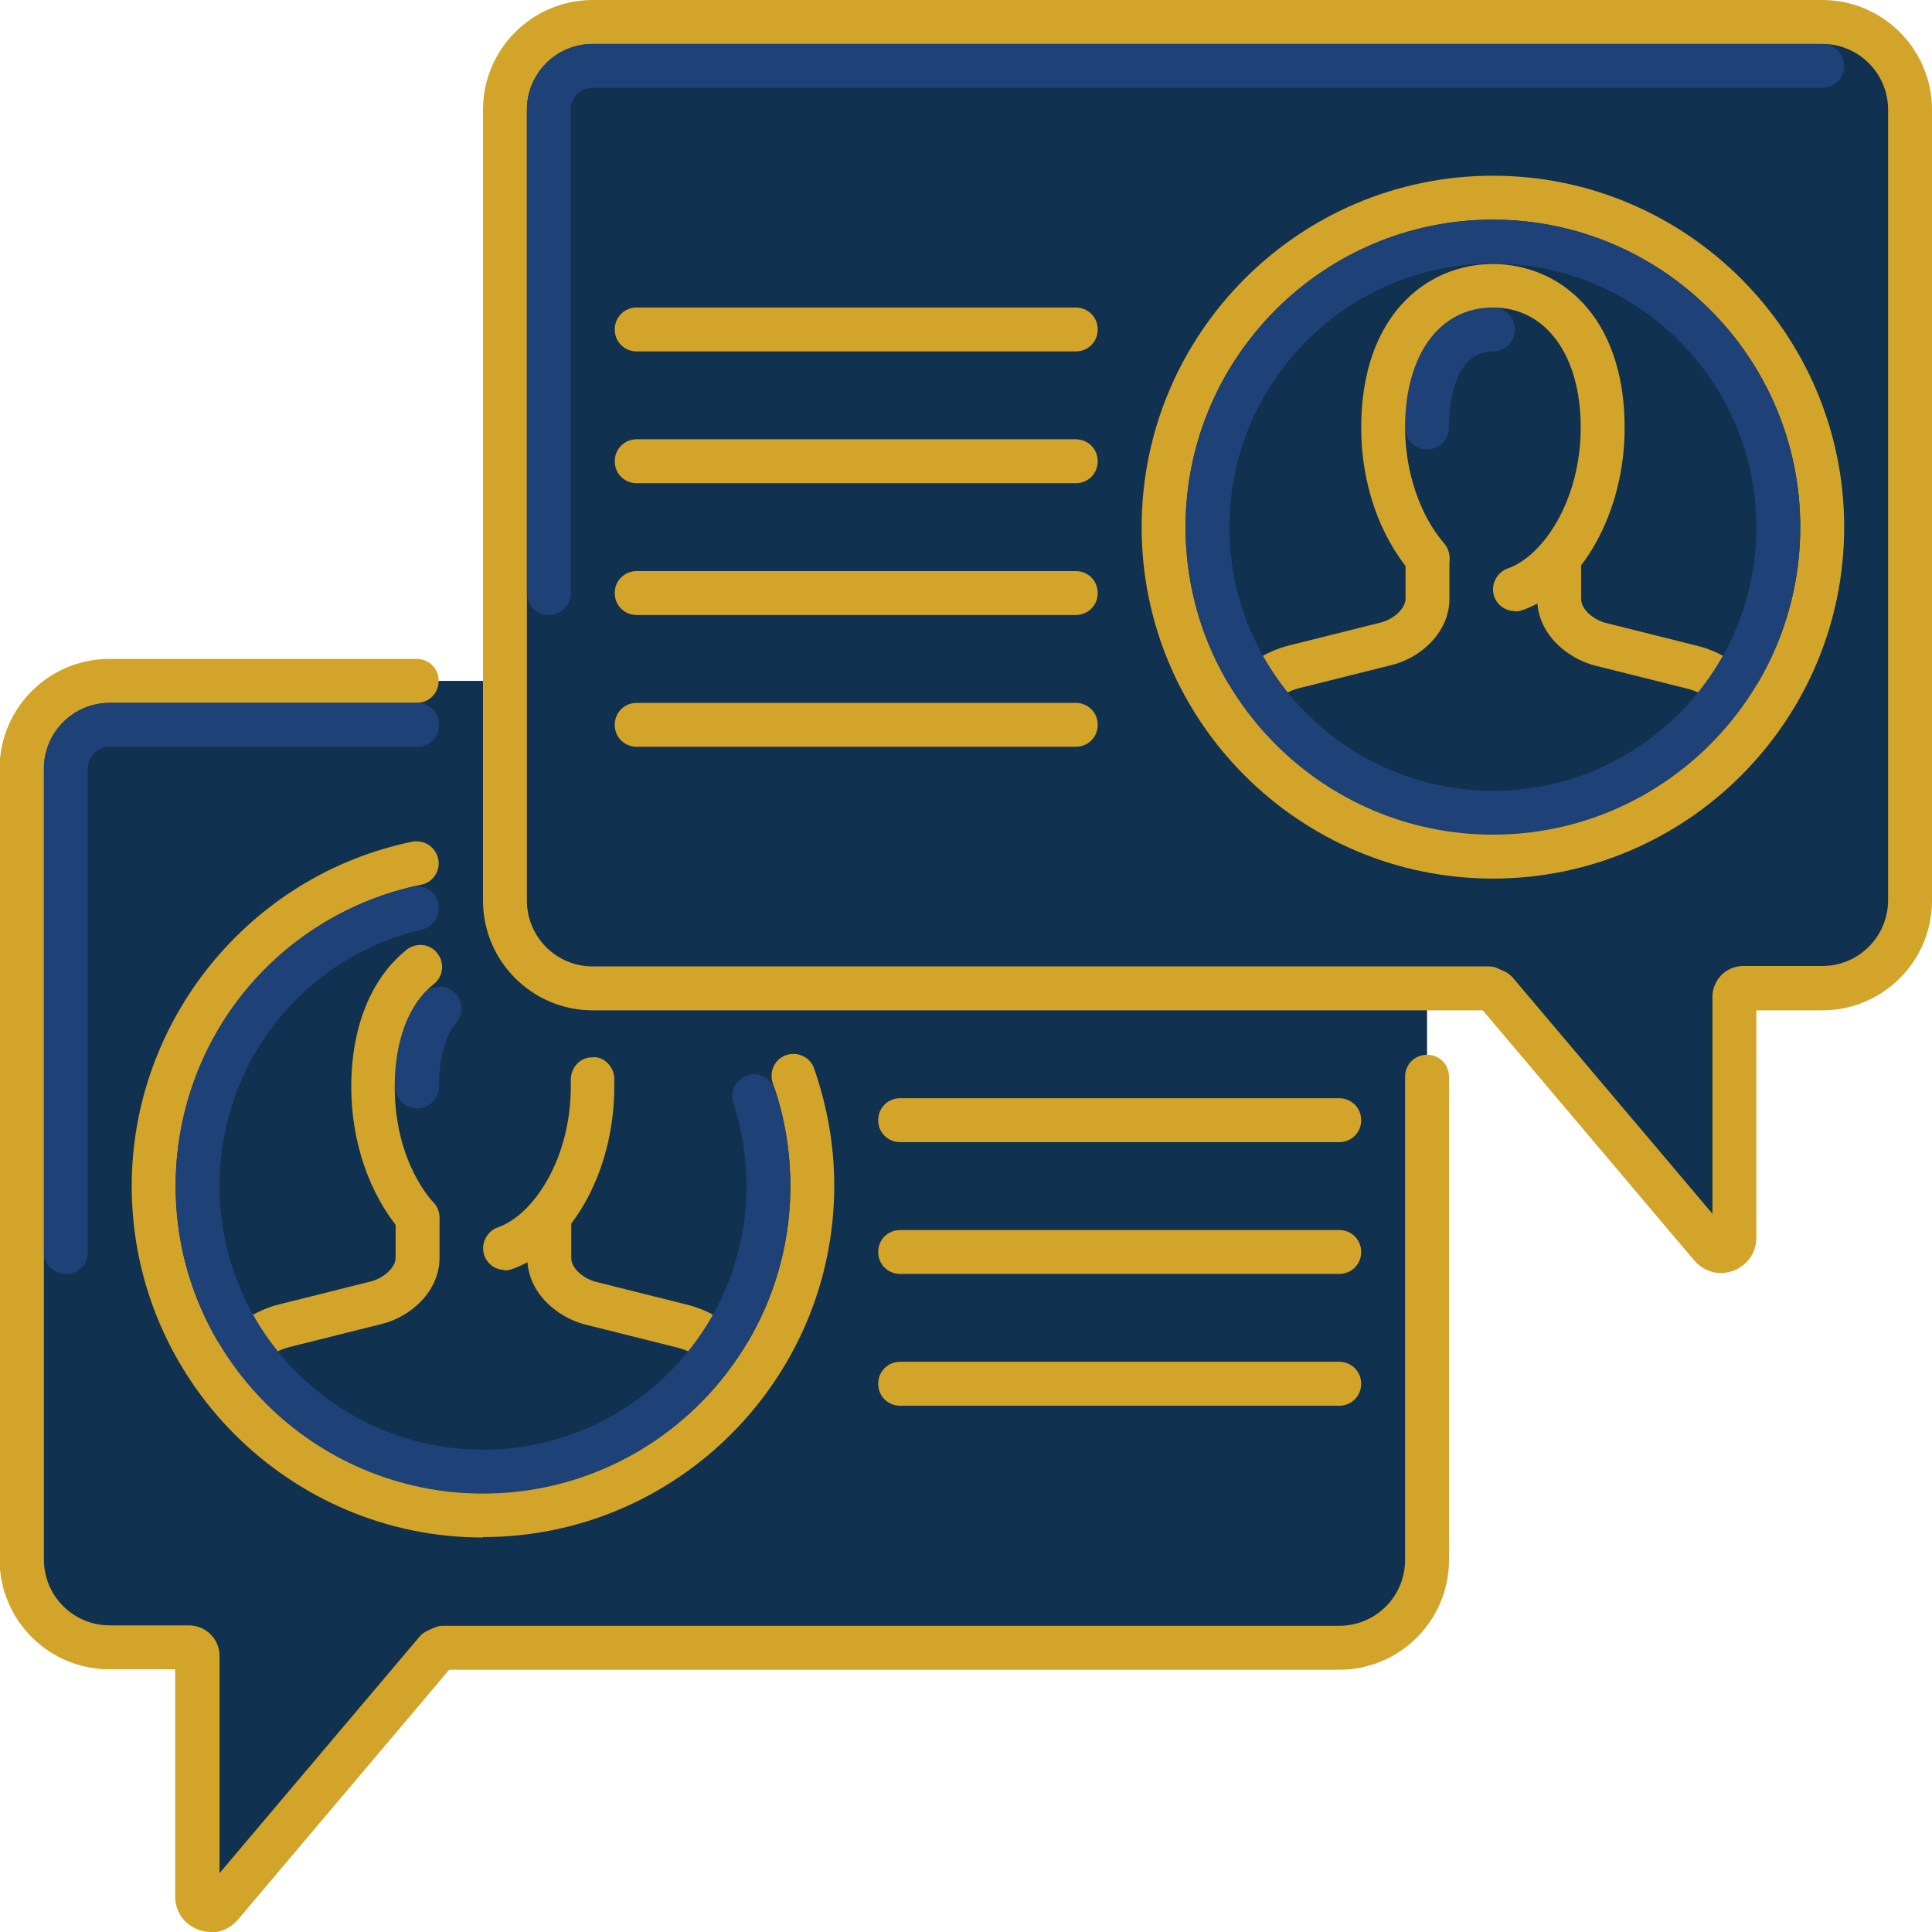 <?xml version="1.0" encoding="UTF-8"?>
<svg xmlns="http://www.w3.org/2000/svg" width="102" height="102" viewBox="0 0 102 102" fill="none">
  <g clip-path="url(#clip0_122_1727)">
    <path d="M5.795 35.948H70.704C73.254 35.948 75.341 38.012 75.341 40.587V82.333C75.341 84.884 73.254 86.971 70.704 86.971H23.39C23.274 87.018 23.159 87.064 23.043 87.134L11.66 100.585C11.243 101.072 10.432 100.794 10.432 100.145V87.435C10.432 87.18 10.223 86.971 9.968 86.971H5.795C3.245 86.971 1.159 84.884 1.159 82.333V40.587C1.159 38.012 3.245 35.948 5.795 35.948Z" fill="#10314F"></path>
    <path d="M11.127 102C10.919 102 10.687 101.954 10.478 101.884C9.736 101.606 9.25 100.933 9.25 100.145V88.131H5.772C2.573 88.131 -0.023 85.534 -0.023 82.333V40.587C-0.023 37.386 2.573 34.789 5.772 34.789H22C22.649 34.789 23.159 35.299 23.159 35.948C23.159 36.598 22.649 37.108 22 37.108H5.795C3.871 37.108 2.318 38.662 2.318 40.587V82.333C2.318 84.258 3.871 85.812 5.795 85.812H9.968C10.872 85.812 11.591 86.531 11.591 87.435V98.892L22.162 86.392C22.255 86.276 22.394 86.183 22.533 86.113C22.672 86.044 22.811 85.974 22.95 85.928C23.089 85.858 23.251 85.835 23.39 85.835H70.704C72.629 85.835 74.182 84.281 74.182 82.356V56.844C74.182 56.195 74.692 55.685 75.341 55.685C75.99 55.685 76.5 56.195 76.5 56.844V82.356C76.5 85.557 73.904 88.154 70.704 88.154H23.715L12.541 101.374C12.17 101.791 11.66 102.023 11.127 102.023V102Z" fill="#D2A429"></path>
    <path d="M3.477 67.258C2.828 67.258 2.318 66.748 2.318 66.098V40.587C2.318 38.662 3.871 37.108 5.795 37.108H22.023C22.672 37.108 23.182 37.618 23.182 38.267C23.182 38.917 22.672 39.427 22.023 39.427H5.795C5.146 39.427 4.636 39.937 4.636 40.587V66.098C4.636 66.748 4.126 67.258 3.477 67.258Z" fill="#1E4178"></path>
    <path d="M70.704 74.216H47.523C46.873 74.216 46.364 73.705 46.364 73.056C46.364 72.407 46.873 71.896 47.523 71.896H70.704C71.353 71.896 71.864 72.407 71.864 73.056C71.864 73.705 71.353 74.216 70.704 74.216Z" fill="#D2A429"></path>
    <path d="M70.704 67.258H47.523C46.873 67.258 46.364 66.748 46.364 66.098C46.364 65.449 46.873 64.939 47.523 64.939H70.704C71.353 64.939 71.864 65.449 71.864 66.098C71.864 66.748 71.353 67.258 70.704 67.258Z" fill="#D2A429"></path>
    <path d="M70.704 60.3H47.523C46.873 60.3 46.364 59.79 46.364 59.141C46.364 58.491 46.873 57.981 47.523 57.981H70.704C71.353 57.981 71.864 58.491 71.864 59.141C71.864 59.79 71.353 60.3 70.704 60.3Z" fill="#D2A429"></path>
    <path d="M25.5 80.014C35.102 80.014 42.886 72.226 42.886 62.619C42.886 53.013 35.102 45.225 25.5 45.225C15.898 45.225 8.114 53.013 8.114 62.619C8.114 72.226 15.898 80.014 25.5 80.014Z" fill="#10314F"></path>
    <path d="M35.955 69.971L31.133 68.765C30.02 68.487 28.954 67.536 28.954 66.4V64.591L22 64.289V66.4C22 67.559 20.933 68.487 19.82 68.765L14.999 69.971C13.955 70.226 13.075 70.829 12.425 71.618C15.3 75.769 20.075 78.483 25.477 78.483C30.878 78.483 35.654 75.769 38.528 71.618C37.856 70.829 36.998 70.203 35.932 69.948L35.955 69.971Z" fill="#10314F"></path>
    <path d="M31.295 57.355C31.295 62.179 28.398 66.098 25.5 66.098C22.602 66.098 19.704 62.179 19.704 57.355C19.704 52.531 22.301 49.864 25.5 49.864C28.699 49.864 31.295 52.531 31.295 57.355Z" fill="#10314F"></path>
    <path d="M25.5 79.666C19.913 79.666 14.674 76.906 11.498 72.314C11.197 71.896 11.22 71.317 11.568 70.899C12.425 69.879 13.538 69.16 14.767 68.858L19.588 67.652C20.284 67.467 20.887 66.91 20.887 66.4V64.289C20.887 63.64 21.397 63.13 22.046 63.13C22.695 63.13 23.205 63.64 23.205 64.289V66.4C23.205 68.186 21.675 69.531 20.145 69.902L15.323 71.108C14.836 71.224 14.396 71.456 14.002 71.757C16.784 75.259 21.026 77.347 25.523 77.347C30.02 77.347 34.263 75.282 37.044 71.78C36.65 71.456 36.187 71.247 35.7 71.131L30.878 69.925C29.371 69.531 27.841 68.209 27.841 66.423V64.614C27.841 63.965 28.351 63.454 29 63.454C29.649 63.454 30.16 63.965 30.16 64.614V66.423C30.16 66.98 30.832 67.513 31.458 67.675L36.279 68.881C37.508 69.183 38.621 69.902 39.478 70.922C39.803 71.317 39.849 71.896 39.548 72.337C36.349 76.929 31.133 79.689 25.546 79.689L25.5 79.666Z" fill="#D2A429"></path>
    <path d="M26.659 67.049C26.172 67.049 25.732 66.748 25.57 66.284C25.361 65.681 25.685 65.008 26.288 64.799C28.189 64.127 30.136 61.158 30.136 57.355V57.007C30.136 56.357 30.623 55.824 31.249 55.824C31.852 55.731 32.431 56.311 32.431 56.96V57.378C32.431 61.854 30.16 65.913 27.03 67.003C26.891 67.049 26.775 67.072 26.636 67.072L26.659 67.049Z" fill="#D2A429"></path>
    <path d="M22.046 65.402C21.721 65.402 21.397 65.263 21.165 65.008C19.496 63.06 18.545 60.277 18.545 57.378C18.545 54.224 19.589 51.649 21.466 50.142C21.976 49.748 22.695 49.817 23.089 50.327C23.483 50.814 23.414 51.557 22.904 51.951C21.582 53.018 20.84 54.943 20.84 57.401C20.84 59.859 21.605 62.016 22.904 63.524C23.321 64.011 23.274 64.753 22.788 65.171C22.579 65.356 22.301 65.449 22.023 65.449L22.046 65.402Z" fill="#D2A429"></path>
    <path d="M25.5 81.173C15.277 81.173 6.954 72.847 6.954 62.619C6.954 53.853 13.19 46.199 21.768 44.437C22.394 44.321 22.996 44.715 23.135 45.341C23.274 45.967 22.857 46.593 22.231 46.709C14.72 48.24 9.273 54.943 9.273 62.619C9.273 71.572 16.552 78.854 25.5 78.854C34.448 78.854 41.727 71.572 41.727 62.619C41.727 60.764 41.426 58.932 40.8 57.192C40.591 56.589 40.893 55.917 41.495 55.708C42.098 55.499 42.77 55.801 42.979 56.404C43.675 58.398 44.045 60.486 44.045 62.596C44.045 72.824 35.723 81.15 25.5 81.15V81.173Z" fill="#D2A429"></path>
    <path d="M25.5 78.854C16.552 78.854 9.273 71.572 9.273 62.619C9.273 55.059 14.396 48.565 21.744 46.825C22.37 46.663 22.996 47.057 23.135 47.684C23.274 48.31 22.904 48.936 22.278 49.075C15.972 50.559 11.591 56.126 11.591 62.619C11.591 70.296 17.827 76.535 25.5 76.535C33.173 76.535 39.409 70.296 39.409 62.619C39.409 61.112 39.177 59.651 38.714 58.236C38.505 57.633 38.853 56.984 39.455 56.775C40.058 56.566 40.707 56.914 40.916 57.517C41.449 59.164 41.727 60.88 41.727 62.619C41.727 71.572 34.448 78.854 25.5 78.854Z" fill="#1E4178"></path>
    <path d="M22.023 58.514C21.373 58.514 20.863 58.004 20.863 57.355C20.863 55.291 21.373 53.598 22.347 52.484C22.764 51.997 23.506 51.951 23.97 52.368C24.457 52.786 24.503 53.528 24.086 53.992C23.506 54.688 23.182 55.87 23.182 57.355C23.182 58.004 22.672 58.514 22.023 58.514Z" fill="#1E4178"></path>
    <path d="M96.204 1.16H31.295C28.745 1.16 26.659 3.224 26.659 5.798V47.544C26.659 50.096 28.745 52.183 31.295 52.183H78.609C78.725 52.229 78.841 52.276 78.957 52.345L90.34 65.797C90.757 66.284 91.568 66.005 91.568 65.356V52.647C91.568 52.392 91.777 52.183 92.032 52.183H96.204C98.754 52.183 100.841 50.096 100.841 47.544V5.798C100.841 3.224 98.754 1.16 96.204 1.16Z" fill="#10314F"></path>
    <path d="M90.873 67.212C90.34 67.212 89.829 66.98 89.459 66.562L78.285 53.342H31.296C28.096 53.342 25.5 50.745 25.5 47.544V5.798C25.5 2.598 28.096 0 31.296 0H96.204C99.404 0 102 2.598 102 5.798V47.544C102 50.745 99.404 53.342 96.204 53.342H92.727V65.356C92.727 66.145 92.24 66.817 91.499 67.096C91.29 67.165 91.058 67.212 90.85 67.212H90.873ZM31.296 2.319C29.371 2.319 27.818 3.873 27.818 5.798V47.544C27.818 49.469 29.371 51.023 31.296 51.023H78.609C78.772 51.023 78.911 51.046 79.05 51.116C79.189 51.185 79.328 51.232 79.467 51.301C79.606 51.371 79.722 51.464 79.838 51.58L90.409 64.081V52.623C90.409 51.742 91.128 51 92.032 51H96.204C98.129 51 99.682 49.446 99.682 47.521V5.798C99.682 3.873 98.129 2.319 96.204 2.319H31.296Z" fill="#D2A429"></path>
    <path d="M28.977 32.469C28.328 32.469 27.818 31.959 27.818 31.31V5.798C27.818 3.873 29.371 2.319 31.295 2.319H96.204C96.854 2.319 97.364 2.829 97.364 3.479C97.364 4.128 96.854 4.638 96.204 4.638H31.295C30.646 4.638 30.136 5.149 30.136 5.798V31.31C30.136 31.959 29.626 32.469 28.977 32.469Z" fill="#1E4178"></path>
    <path d="M56.795 39.427H33.614C32.965 39.427 32.455 38.917 32.455 38.267C32.455 37.618 32.965 37.108 33.614 37.108H56.795C57.444 37.108 57.955 37.618 57.955 38.267C57.955 38.917 57.444 39.427 56.795 39.427Z" fill="#D2A429"></path>
    <path d="M56.795 32.469H33.614C32.965 32.469 32.455 31.959 32.455 31.31C32.455 30.66 32.965 30.15 33.614 30.15H56.795C57.444 30.15 57.955 30.66 57.955 31.31C57.955 31.959 57.444 32.469 56.795 32.469Z" fill="#D2A429"></path>
    <path d="M56.795 25.512H33.614C32.965 25.512 32.455 25.001 32.455 24.352C32.455 23.703 32.965 23.192 33.614 23.192H56.795C57.444 23.192 57.955 23.703 57.955 24.352C57.955 25.001 57.444 25.512 56.795 25.512Z" fill="#D2A429"></path>
    <path d="M56.795 18.554H33.614C32.965 18.554 32.455 18.044 32.455 17.394C32.455 16.745 32.965 16.235 33.614 16.235H56.795C57.444 16.235 57.955 16.745 57.955 17.394C57.955 18.044 57.444 18.554 56.795 18.554Z" fill="#D2A429"></path>
    <path d="M78.818 45.225C88.42 45.225 96.204 37.437 96.204 27.831C96.204 18.224 88.42 10.437 78.818 10.437C69.216 10.437 61.432 18.224 61.432 27.831C61.432 37.437 69.216 45.225 78.818 45.225Z" fill="#10314F"></path>
    <path d="M89.273 35.183L84.451 33.977C83.338 33.699 82.272 32.748 82.272 31.611V29.802L75.318 29.501V31.611C75.318 32.771 74.251 33.699 73.138 33.977L68.317 35.183C67.273 35.438 66.393 36.041 65.743 36.83C68.618 40.981 73.394 43.694 78.795 43.694C84.196 43.694 88.972 40.981 91.846 36.83C91.174 36.041 90.316 35.415 89.25 35.16L89.273 35.183Z" fill="#10314F"></path>
    <path d="M84.614 22.566C84.614 27.39 81.716 31.31 78.818 31.31C75.92 31.31 73.023 27.39 73.023 22.566C73.023 17.742 75.619 15.075 78.818 15.075C82.017 15.075 84.614 17.742 84.614 22.566Z" fill="#10314F"></path>
    <path d="M75.341 23.726C74.692 23.726 74.182 23.215 74.182 22.566C74.182 18.716 76.013 16.235 78.818 16.235C79.467 16.235 79.977 16.745 79.977 17.394C79.977 18.044 79.467 18.554 78.818 18.554C76.662 18.554 76.5 21.615 76.5 22.566C76.5 23.215 75.99 23.726 75.341 23.726Z" fill="#1E4178"></path>
    <path d="M78.818 44.877C73.231 44.877 67.992 42.117 64.816 37.525C64.515 37.108 64.538 36.528 64.886 36.111C65.744 35.09 66.856 34.371 68.085 34.07L72.907 32.864C73.602 32.678 74.205 32.121 74.205 31.611V29.501C74.205 28.851 74.715 28.341 75.364 28.341C76.013 28.341 76.523 28.851 76.523 29.501V31.611C76.523 33.397 74.993 34.742 73.463 35.113L68.641 36.319C68.154 36.435 67.714 36.667 67.32 36.969C70.102 40.471 74.344 42.558 78.841 42.558C83.339 42.558 87.581 40.494 90.363 36.992C89.969 36.667 89.505 36.458 89.018 36.342L84.196 35.136C82.689 34.742 81.159 33.42 81.159 31.634V29.825C81.159 29.176 81.669 28.666 82.319 28.666C82.968 28.666 83.478 29.176 83.478 29.825V31.634C83.478 32.191 84.15 32.724 84.776 32.887L89.598 34.093C90.826 34.394 91.939 35.113 92.797 36.134C93.121 36.528 93.168 37.108 92.866 37.548C89.667 42.141 84.451 44.9 78.865 44.9L78.818 44.877Z" fill="#D2A429"></path>
    <path d="M79.977 32.261C79.49 32.261 79.05 31.959 78.888 31.495C78.679 30.892 79.004 30.22 79.606 30.011C81.507 29.338 83.454 26.37 83.454 22.566C83.454 18.763 81.623 16.235 78.818 16.235C76.013 16.235 74.182 18.716 74.182 22.566C74.182 24.885 74.947 27.181 76.245 28.689C76.662 29.176 76.616 29.918 76.129 30.336C75.642 30.753 74.924 30.707 74.483 30.22C72.814 28.271 71.864 25.488 71.864 22.589C71.864 16.606 75.364 13.939 78.818 13.939C82.272 13.939 85.773 16.606 85.773 22.589C85.773 27.066 83.501 31.124 80.371 32.214C80.232 32.261 80.116 32.284 79.977 32.284V32.261Z" fill="#D2A429"></path>
    <path d="M78.818 46.385C68.595 46.385 60.273 38.059 60.273 27.831C60.273 17.603 68.595 9.277 78.818 9.277C89.041 9.277 97.364 17.603 97.364 27.831C97.364 38.059 89.041 46.385 78.818 46.385ZM78.818 11.596C69.87 11.596 62.591 18.879 62.591 27.831C62.591 36.783 69.87 44.066 78.818 44.066C87.766 44.066 95.045 36.783 95.045 27.831C95.045 18.879 87.766 11.596 78.818 11.596Z" fill="#D2A429"></path>
    <path d="M78.818 44.066C69.87 44.066 62.591 36.783 62.591 27.831C62.591 18.879 69.87 11.596 78.818 11.596C87.766 11.596 95.045 18.879 95.045 27.831C95.045 36.783 87.766 44.066 78.818 44.066ZM78.818 13.915C71.145 13.915 64.909 20.154 64.909 27.831C64.909 35.508 71.145 41.746 78.818 41.746C86.491 41.746 92.727 35.508 92.727 27.831C92.727 20.154 86.491 13.915 78.818 13.915Z" fill="#1E4178"></path>
  </g>
  <defs>
    <clipPath id="clip0_122_1727">
      <rect width="102" height="102" fill="white"></rect>
    </clipPath>
  </defs>
</svg>
